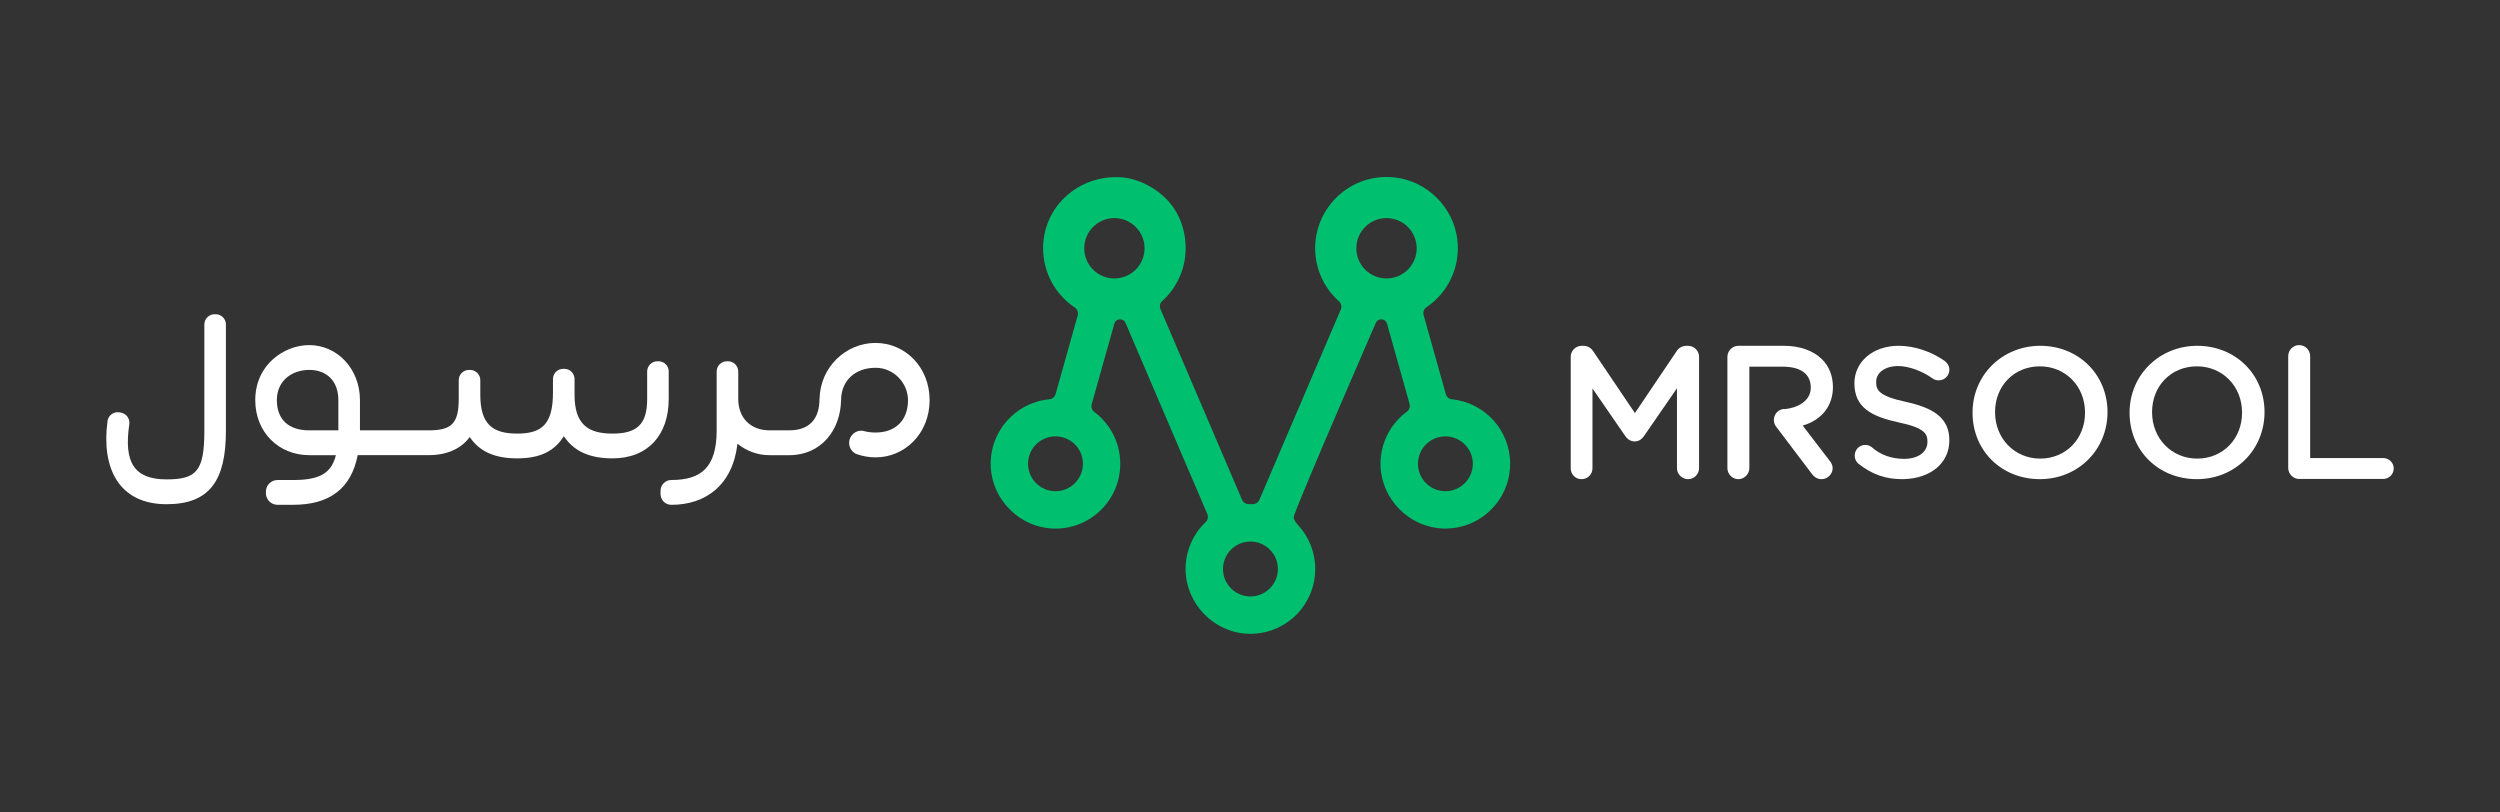 <svg xmlns="http://www.w3.org/2000/svg" width="1311" height="426" viewBox="0 0 1311 426" fill="none"><rect x="0" y="0" width="1311" height="426" fill="#333333" stroke="none"/><path d="M350.69 194.83C350.69 191.85 348.29 189.45 345.33 189.45H344.73C341.78 189.45 339.37 191.85 339.37 194.83V209.26C339.37 222.29 334.26 227.38 321.19 227.38C308.12 227.38 301.29 222.3 301.29 206.99V198.79C301.29 195.81 298.89 193.41 295.93 193.41H295.33C292.38 193.41 289.97 195.81 289.97 198.79V205.87C289.97 222.29 284.31 227.38 271.22 227.38C258.13 227.38 251.87 222.3 251.87 206.99V199.37C251.87 196.39 249.47 193.99 246.51 193.99H245.94C242.96 193.99 240.56 196.39 240.56 199.37V209.26C240.56 222.29 236.6 225.68 224.71 225.68H188.76V209.83C188.76 193.41 176.87 180.97 162.14 180.97C149.13 180.97 133.86 191.14 133.86 209.83C133.86 226.8 146.29 238.69 162.14 238.69H176.16C173.65 248.58 167.09 251.72 153.67 251.72H145.53C142.17 251.72 139.44 254.45 139.44 257.81V258.63C139.44 261.99 142.17 264.72 145.53 264.72H153.67C173.07 264.72 184.17 256.03 187.58 238.68H224.71C234.27 238.68 241.68 235.46 246.33 229.17C251.25 236.49 258.93 240.37 271.22 240.37C283.51 240.37 290.87 236.41 295.68 228.73C300.74 236.33 308.71 240.37 321.18 240.37C339.93 240.37 350.67 227.94 350.67 209.25V194.82L350.69 194.83ZM177.43 225.68H162.15C151.41 225.68 145.18 220.02 145.18 209.83C145.18 199.64 153.1 193.98 162.15 193.98C171.2 193.98 177.43 199.64 177.43 209.83V225.68Z" fill="white"></path><path d="M113.11 164.79H112.53C109.56 164.79 107.16 167.19 107.16 170.16V225.92C107.16 246.86 103.2 251.39 87.35 251.39C70.09 251.39 64.91 242.21 67.8 222.51C68.22 219.66 66.37 216.97 63.55 216.41L62.78 216.26C59.75 215.65 56.81 217.72 56.39 220.78C53.01 245.75 62.56 264.41 87.34 264.41C109.98 264.41 118.47 251.96 118.47 225.92V170.16C118.47 167.19 116.07 164.79 113.1 164.79H113.11Z" fill="white"></path><path d="M459.17 179.83C443.5 179.83 430.07 192.56 429.77 209.26H429.74C429.74 219.45 424.65 225.67 413.89 225.67H403.55C393.36 225.67 387.14 218.88 387.14 209.26V194.82C387.14 191.85 384.74 189.45 381.77 189.45H381.19C378.22 189.45 375.82 191.85 375.82 194.82V225.67C375.82 245.48 367.33 251.71 352.05 251.71C348.92 251.71 346.39 254.24 346.39 257.37V259.07C346.39 262.2 348.92 264.73 352.05 264.73C370.02 264.73 384.23 254.44 386.72 232.67C391.33 236.41 397.1 238.7 403.56 238.7H413.9C430.68 238.7 440.8 225.44 441.05 209.84H441.07C441.07 199.65 448.42 192.86 459.18 192.86C468.63 192.86 476.32 200.82 476.16 210.27C475.98 220.76 469.24 226.82 459.18 226.82C456.97 226.82 454.91 226.56 453.02 226.05C450.61 225.4 448.06 226.44 446.57 228.44C444.02 231.85 445.45 236.83 449.47 238.22C452.53 239.28 455.8 239.84 459.18 239.84C474.46 239.84 487.48 227.39 487.48 209.84C487.48 192.29 474.46 179.84 459.18 179.84L459.17 179.83Z" fill="white"></path><path d="M885.25 181.34H884.4C882.23 181.34 880.32 182.39 879.2 184.2L857.35 216.61L835.49 184.2C834.23 182.33 832.43 181.34 830.29 181.34H829.44C826.33 181.34 823.69 183.95 823.69 187.03V245.58C823.69 248.77 826.17 251.27 829.35 251.27C832.53 251.27 835.09 248.77 835.09 245.58V203.71L852.35 228.74C853.61 230.53 855.3 231.48 857.24 231.48C859.18 231.48 860.77 230.56 862.06 228.73L879.4 203.61V245.5C879.4 248.63 882.07 251.28 885.24 251.28C888.41 251.28 890.99 248.63 890.99 245.5V187.04C890.99 183.95 888.36 181.35 885.24 181.35L885.25 181.34Z" fill="white"></path><path d="M961.18 202.82C961.18 197.21 959.18 192.11 955.54 188.47C950.94 183.87 943.82 181.34 935.5 181.34H911.56C908.47 181.34 905.85 183.99 905.85 187.14V245.48C905.85 248.62 908.46 251.28 911.56 251.28C914.66 251.28 917.36 248.68 917.36 245.48V192.29H934.94C944.38 192.29 949.58 196.2 949.58 203.29C949.58 210.38 942.48 213.8 936.37 214.5C934.98 214.37 933.59 214.76 932.5 215.58C931.27 216.52 930.47 217.88 930.26 219.42C930.05 220.96 930.45 222.48 931.39 223.72L950.14 248.5C951.53 250.35 953.25 251.28 955.24 251.28C958.33 251.28 961.04 248.61 961.04 245.57C961.04 244.58 960.77 243.63 960.23 242.73L960.28 242.69L945.35 223.19C955.44 220.17 961.2 212.81 961.2 202.83L961.18 202.82Z" fill="white"></path><path d="M995.47 191.96C1000.85 191.96 1008.04 194.56 1013.38 198.43C1014.36 199.13 1015.41 199.45 1016.69 199.45C1019.75 199.45 1022.25 196.97 1022.25 193.91C1022.25 191.39 1020.56 189.85 1019.82 189.3C1012.84 184.31 1003.8 181.33 995.65 181.33C982.21 181.33 972.45 189.62 972.45 201.03C972.45 213.86 981.73 218.5 995.68 221.51C1009.68 224.45 1010.76 227.64 1010.76 231.83C1010.76 233.89 1009.98 235.76 1008.51 237.24C1006.32 239.43 1002.78 240.63 998.5 240.63C992 240.62 986.22 238.57 981.82 234.73C980.91 233.84 979.55 233.32 978.17 233.32C975.05 233.32 972.61 235.79 972.61 238.95C972.61 240.76 973.45 242.41 974.8 243.34C981.65 248.74 988.78 251.26 997.24 251.26C997.58 251.26 997.92 251.26 998.26 251.25C1012.6 250.91 1022.24 242.73 1022.24 230.91C1022.24 220.24 1015.49 214.23 999.66 210.79C984.98 207.66 983.85 204.43 983.85 200.21C983.85 195.35 988.63 191.95 995.47 191.95V191.96Z" fill="white"></path><path d="M1069.89 181.34C1050 181.34 1034.41 196.7 1034.41 216.31V216.49C1034.41 236.32 1049.58 251.27 1069.7 251.27C1089.82 251.27 1105.18 235.83 1105.18 216.12C1105.18 196.41 1090.01 181.34 1069.89 181.34ZM1093.39 216.3V216.48C1093.39 230.17 1083.29 240.49 1069.89 240.49C1056.49 240.49 1046.2 230.01 1046.2 216.12C1046.2 202.23 1056.3 192.11 1069.71 192.11C1083.12 192.11 1093.39 202.51 1093.39 216.3Z" fill="white"></path><path d="M1152.23 181.34C1132.34 181.34 1116.75 196.7 1116.75 216.31V216.49C1116.75 236.32 1131.92 251.27 1152.04 251.27C1172.16 251.27 1187.52 235.83 1187.52 216.12C1187.52 196.41 1172.35 181.34 1152.23 181.34ZM1175.73 216.3V216.48C1175.73 230.17 1165.63 240.49 1152.23 240.49C1138.83 240.49 1128.54 230.01 1128.54 216.12C1128.54 202.23 1138.64 192.11 1152.05 192.11C1165.46 192.11 1175.73 202.51 1175.73 216.3Z" fill="white"></path><path d="M1249.73 240.2H1211.45V186.78C1211.45 183.58 1208.85 180.97 1205.65 180.97C1202.45 180.97 1199.94 183.63 1199.94 186.78V245.36C1199.94 248.51 1202.55 251.17 1205.65 251.17H1249.73C1252.78 251.17 1255.27 248.69 1255.27 245.64C1255.27 242.59 1252.73 240.2 1249.73 240.2Z" fill="white"></path><path d="M757.95 257.59C750.03 257.59 743.58 251.14 743.58 243.19C743.58 235.24 750.03 228.83 757.95 228.83C765.87 228.83 772.35 235.25 772.35 243.19C772.35 251.13 765.9 257.59 757.95 257.59ZM727.07 146.02C718.33 146.02 711.26 138.95 711.26 130.21C711.26 121.47 718.33 114.37 727.07 114.37C735.81 114.37 742.91 121.47 742.91 130.21C742.91 138.95 735.81 146.02 727.07 146.02ZM655.73 312.77C647.78 312.77 641.34 306.33 641.34 298.38C641.34 290.43 647.79 283.99 655.73 283.99C663.67 283.99 670.12 290.44 670.12 298.38C670.12 306.32 663.67 312.77 655.73 312.77ZM584.39 146.02C575.65 146.02 568.58 138.95 568.58 130.21C568.58 121.47 575.65 114.37 584.39 114.37C593.13 114.37 600.2 121.47 600.2 130.21C600.2 138.95 593.13 146.02 584.39 146.02ZM553.5 257.59C545.55 257.59 539.11 251.14 539.11 243.19C539.11 235.24 545.56 228.83 553.5 228.83C561.44 228.83 567.89 235.25 567.89 243.19C567.89 251.13 561.44 257.59 553.5 257.59ZM761.43 209.41C759.87 209.28 758.61 208.13 758.18 206.65L746.57 165.32C746.13 163.76 746.65 162.04 748.02 161.14C759.08 153.66 765.94 140.41 764.22 125.69C762.23 108.67 748.41 94.93 731.36 93.05C708.8 90.54 689.68 108.13 689.68 130.19C689.68 141.26 694.52 151.2 702.19 158.03C703.39 159.12 703.75 160.87 703.09 162.37L660.43 262.06C659.8 263.51 658.35 264.44 656.77 264.38H654.97C653.39 264.41 651.94 263.51 651.31 262.03L608.59 162.2C607.93 160.7 608.26 158.95 609.46 157.89C618.28 149.88 623.25 137.8 621.37 124.57C618.19 102.23 598.51 93.83 588.65 93.02C566.03 91.16 547 108.12 547 130.19C547 143.16 553.61 154.55 563.63 161.27C565 162.17 565.6 163.89 565.13 165.48L553.58 206.59C553.14 208.09 551.89 209.24 550.33 209.38C532.55 211.02 518.76 226.31 519.55 244.69C520.29 262.12 534.71 276.49 552.13 277.17C571.52 277.93 587.47 262.42 587.47 243.19C587.47 232.05 582.09 222.19 573.81 215.99C572.55 215.06 572.06 213.42 572.5 211.92L584.41 169.58C584.76 168.38 585.83 167.56 587.09 167.45H587.17C588.45 167.34 589.66 168.02 590.17 169.2L633.1 269.52C633.73 270.96 633.4 272.69 632.25 273.78C625.61 280.12 621.54 289.1 621.73 299.04C622.06 316.77 636.59 331.62 654.31 332.34C673.73 333.1 689.71 317.62 689.71 298.36C689.71 289.55 686.34 281.49 680.81 275.46C680.32 274.93 677.84 272.47 678.61 270.35C684.18 255.02 721.52 169.22 721.52 169.22C722.01 168.05 723.24 167.36 724.5 167.47H724.61C725.87 167.55 726.96 168.37 727.31 169.6L739.16 211.74C739.6 213.24 739.08 214.91 737.82 215.84C729.1 222.26 723.53 232.69 723.97 244.43C724.6 261.97 739.08 276.47 756.61 277.15C775.97 277.89 791.92 262.4 791.92 243.17C791.92 225.58 778.54 211.14 761.39 209.38" fill="#00BF6F"></path></svg>